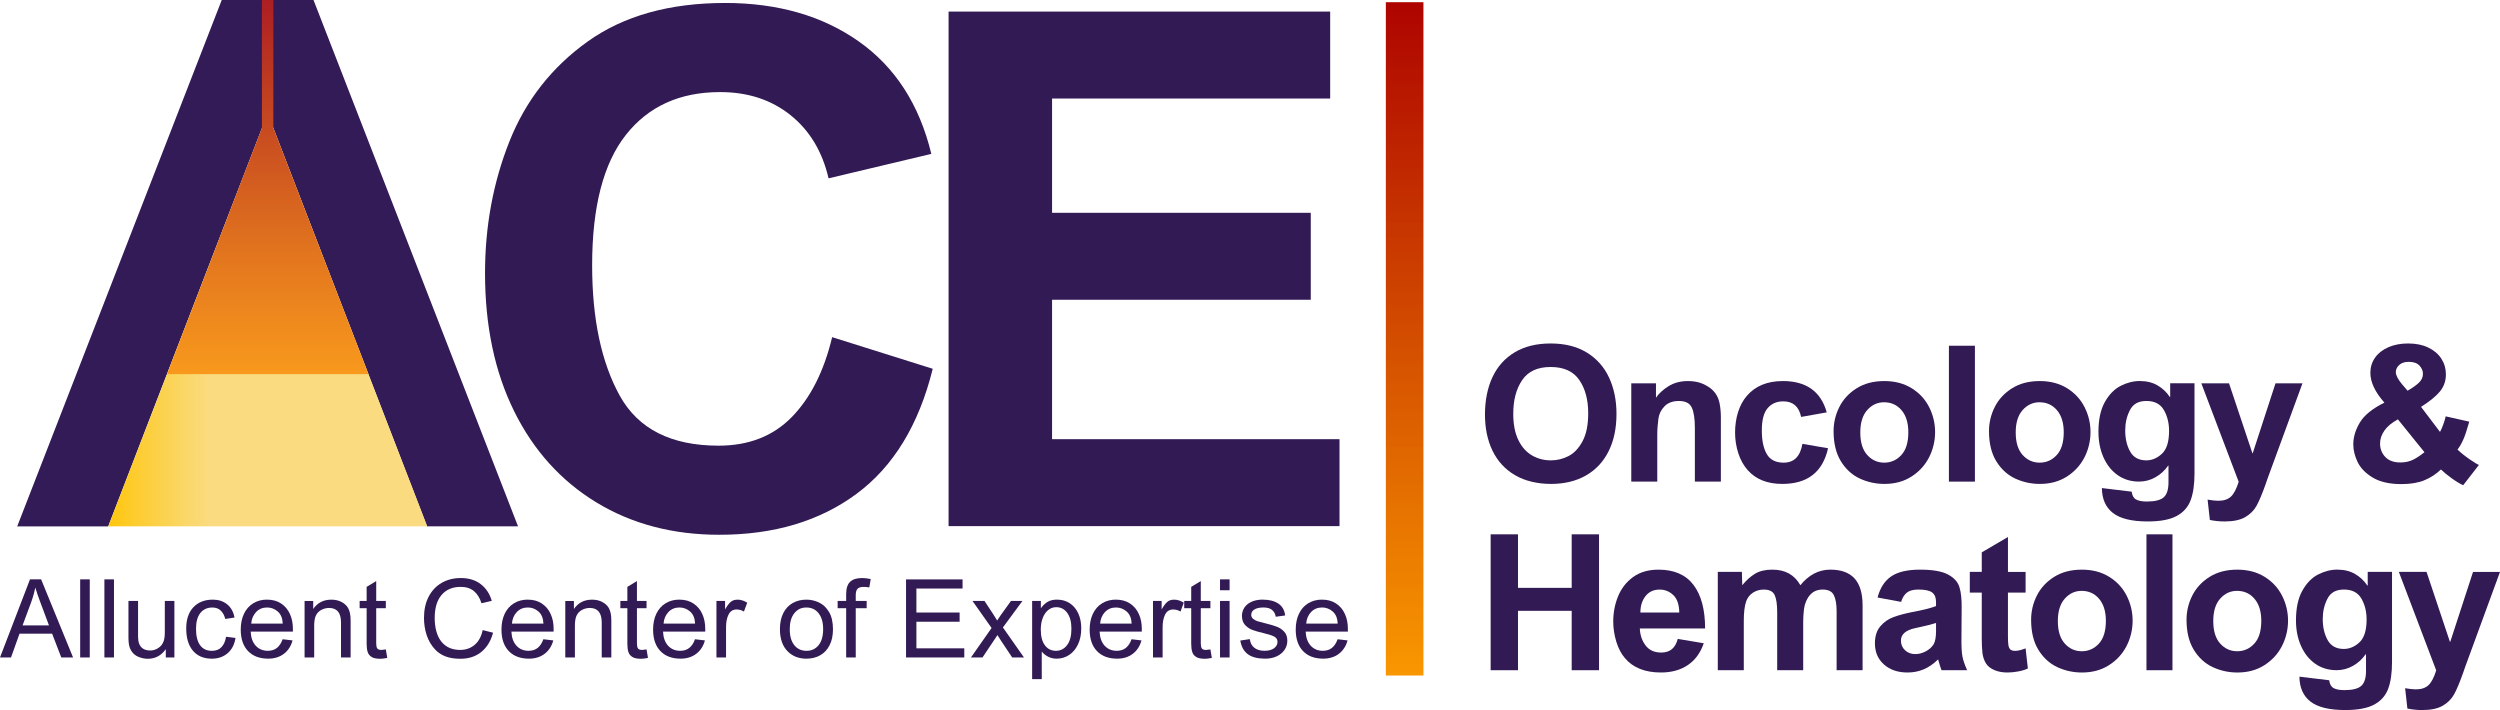 <?xml version="1.0" encoding="UTF-8"?> <svg xmlns="http://www.w3.org/2000/svg" xmlns:xlink="http://www.w3.org/1999/xlink" id="Layer_1" data-name="Layer 1" viewBox="0 0 1636.59 464.83"><defs><style> .cls-1 { fill: url(#linear-gradient-2); } .cls-2 { fill: #321b56; } .cls-3 { fill: none; } .cls-4 { fill: url(#linear-gradient-3); } .cls-5 { fill: #321a54; } .cls-6 { fill: url(#linear-gradient); } .cls-7 { clip-path: url(#clippath); } </style><clipPath id="clippath"><rect class="cls-3" x="907.22" y="1.44" width="24.61" height="440.81"></rect></clipPath><linearGradient id="linear-gradient" x1="-3395.81" y1="2902.47" x2="-3395.81" y2="-1682.53" gradientTransform="translate(1246 280.48) scale(.1 -.1)" gradientUnits="userSpaceOnUse"><stop offset="0" stop-color="#ac0000"></stop><stop offset="0" stop-color="#ac0100"></stop><stop offset="0" stop-color="#ad0100"></stop><stop offset=".01" stop-color="#ad0200"></stop><stop offset=".02" stop-color="#ad0200"></stop><stop offset=".02" stop-color="#ae0300"></stop><stop offset=".02" stop-color="#ae0400"></stop><stop offset=".03" stop-color="#ae0400"></stop><stop offset=".03" stop-color="#af0500"></stop><stop offset=".04" stop-color="#af0500"></stop><stop offset=".04" stop-color="#af0600"></stop><stop offset=".04" stop-color="#af0700"></stop><stop offset=".05" stop-color="#b00700"></stop><stop offset=".05" stop-color="#b00800"></stop><stop offset=".05" stop-color="#b00800"></stop><stop offset=".06" stop-color="#b10900"></stop><stop offset=".06" stop-color="#b10a00"></stop><stop offset=".07" stop-color="#b10a00"></stop><stop offset=".07" stop-color="#b20b00"></stop><stop offset=".07" stop-color="#b20b00"></stop><stop offset=".08" stop-color="#b20c00"></stop><stop offset=".08" stop-color="#b30d00"></stop><stop offset=".09" stop-color="#b30d00"></stop><stop offset=".09" stop-color="#b30e00"></stop><stop offset=".09" stop-color="#b30e00"></stop><stop offset=".1" stop-color="#b40f00"></stop><stop offset=".1" stop-color="#b41000"></stop><stop offset=".11" stop-color="#b41000"></stop><stop offset=".11" stop-color="#b51100"></stop><stop offset=".11" stop-color="#b51100"></stop><stop offset=".12" stop-color="#b51200"></stop><stop offset=".12" stop-color="#b61300"></stop><stop offset=".12" stop-color="#b61300"></stop><stop offset=".13" stop-color="#b61400"></stop><stop offset=".13" stop-color="#b61400"></stop><stop offset=".14" stop-color="#b71500"></stop><stop offset=".14" stop-color="#b71600"></stop><stop offset=".14" stop-color="#b71600"></stop><stop offset=".15" stop-color="#b81700"></stop><stop offset=".15" stop-color="#b81700"></stop><stop offset=".16" stop-color="#b81800"></stop><stop offset=".16" stop-color="#b91800"></stop><stop offset=".16" stop-color="#b91900"></stop><stop offset=".17" stop-color="#b91a00"></stop><stop offset=".17" stop-color="#b91a00"></stop><stop offset=".18" stop-color="#ba1b00"></stop><stop offset=".18" stop-color="#ba1b00"></stop><stop offset=".18" stop-color="#ba1c00"></stop><stop offset=".19" stop-color="#bb1d00"></stop><stop offset=".19" stop-color="#bb1d00"></stop><stop offset=".2" stop-color="#bb1e00"></stop><stop offset=".2" stop-color="#bc1e00"></stop><stop offset=".2" stop-color="#bc1f00"></stop><stop offset=".21" stop-color="#bc2000"></stop><stop offset=".21" stop-color="#bd2000"></stop><stop offset=".21" stop-color="#bd2100"></stop><stop offset=".22" stop-color="#bd2100"></stop><stop offset=".22" stop-color="#bd2200"></stop><stop offset=".23" stop-color="#be2300"></stop><stop offset=".23" stop-color="#be2300"></stop><stop offset=".23" stop-color="#be2400"></stop><stop offset=".24" stop-color="#bf2400"></stop><stop offset=".24" stop-color="#bf2500"></stop><stop offset=".25" stop-color="#bf2600"></stop><stop offset=".25" stop-color="#c02600"></stop><stop offset=".25" stop-color="#c02700"></stop><stop offset=".26" stop-color="#c02700"></stop><stop offset=".26" stop-color="#c02800"></stop><stop offset=".27" stop-color="#c12900"></stop><stop offset=".27" stop-color="#c12900"></stop><stop offset=".27" stop-color="#c12a00"></stop><stop offset=".28" stop-color="#c22a00"></stop><stop offset=".28" stop-color="#c22b00"></stop><stop offset=".29" stop-color="#c22c00"></stop><stop offset=".29" stop-color="#c32c00"></stop><stop offset=".29" stop-color="#c32d00"></stop><stop offset=".3" stop-color="#c32d00"></stop><stop offset=".3" stop-color="#c42e00"></stop><stop offset=".3" stop-color="#c42f00"></stop><stop offset=".31" stop-color="#c42f00"></stop><stop offset=".31" stop-color="#c43000"></stop><stop offset=".32" stop-color="#c53000"></stop><stop offset=".32" stop-color="#c53100"></stop><stop offset=".32" stop-color="#c53200"></stop><stop offset=".33" stop-color="#c63200"></stop><stop offset=".33" stop-color="#c63300"></stop><stop offset=".34" stop-color="#c63300"></stop><stop offset=".34" stop-color="#c73400"></stop><stop offset=".34" stop-color="#c73500"></stop><stop offset=".35" stop-color="#c73500"></stop><stop offset=".35" stop-color="#c73600"></stop><stop offset=".36" stop-color="#c83600"></stop><stop offset=".36" stop-color="#c83700"></stop><stop offset=".36" stop-color="#c83800"></stop><stop offset=".37" stop-color="#c93800"></stop><stop offset=".37" stop-color="#c93900"></stop><stop offset=".38" stop-color="#c93900"></stop><stop offset=".38" stop-color="#ca3a00"></stop><stop offset=".38" stop-color="#ca3b00"></stop><stop offset=".39" stop-color="#ca3b00"></stop><stop offset=".39" stop-color="#cb3c00"></stop><stop offset=".39" stop-color="#cb3c00"></stop><stop offset=".4" stop-color="#cb3d00"></stop><stop offset=".4" stop-color="#cb3e00"></stop><stop offset=".41" stop-color="#cc3e00"></stop><stop offset=".41" stop-color="#cc3f00"></stop><stop offset=".41" stop-color="#cc3f00"></stop><stop offset=".42" stop-color="#cd4000"></stop><stop offset=".42" stop-color="#cd4100"></stop><stop offset=".43" stop-color="#cd4100"></stop><stop offset=".43" stop-color="#ce4200"></stop><stop offset=".43" stop-color="#ce4200"></stop><stop offset=".44" stop-color="#ce4300"></stop><stop offset=".44" stop-color="#ce4400"></stop><stop offset=".45" stop-color="#cf4400"></stop><stop offset=".45" stop-color="#cf4500"></stop><stop offset=".45" stop-color="#cf4500"></stop><stop offset=".46" stop-color="#d04600"></stop><stop offset=".46" stop-color="#d04700"></stop><stop offset=".46" stop-color="#d04700"></stop><stop offset=".47" stop-color="#d14800"></stop><stop offset=".47" stop-color="#d14800"></stop><stop offset=".48" stop-color="#d14900"></stop><stop offset=".48" stop-color="#d14a00"></stop><stop offset=".48" stop-color="#d24a00"></stop><stop offset=".49" stop-color="#d24b00"></stop><stop offset=".49" stop-color="#d24b00"></stop><stop offset=".5" stop-color="#d34c00"></stop><stop offset=".5" stop-color="#d34c00"></stop><stop offset=".5" stop-color="#d34d00"></stop><stop offset=".51" stop-color="#d44e00"></stop><stop offset=".51" stop-color="#d44e00"></stop><stop offset=".52" stop-color="#d44f00"></stop><stop offset=".52" stop-color="#d54f00"></stop><stop offset=".52" stop-color="#d55000"></stop><stop offset=".53" stop-color="#d55100"></stop><stop offset=".53" stop-color="#d55100"></stop><stop offset=".54" stop-color="#d65200"></stop><stop offset=".54" stop-color="#d65200"></stop><stop offset=".54" stop-color="#d65300"></stop><stop offset=".55" stop-color="#d75400"></stop><stop offset=".55" stop-color="#d75400"></stop><stop offset=".55" stop-color="#d75500"></stop><stop offset=".56" stop-color="#d85500"></stop><stop offset=".56" stop-color="#d85600"></stop><stop offset=".57" stop-color="#d85700"></stop><stop offset=".57" stop-color="#d85700"></stop><stop offset=".57" stop-color="#d95800"></stop><stop offset=".58" stop-color="#d95800"></stop><stop offset=".58" stop-color="#d95900"></stop><stop offset=".59" stop-color="#da5a00"></stop><stop offset=".59" stop-color="#da5a00"></stop><stop offset=".59" stop-color="#da5b00"></stop><stop offset=".6" stop-color="#db5b00"></stop><stop offset=".6" stop-color="#db5c00"></stop><stop offset=".61" stop-color="#db5d00"></stop><stop offset=".61" stop-color="#dc5d00"></stop><stop offset=".61" stop-color="#dc5e00"></stop><stop offset=".62" stop-color="#dc5e00"></stop><stop offset=".62" stop-color="#dc5f00"></stop><stop offset=".62" stop-color="#dd6000"></stop><stop offset=".63" stop-color="#dd6000"></stop><stop offset=".63" stop-color="#dd6100"></stop><stop offset=".64" stop-color="#de6100"></stop><stop offset=".64" stop-color="#de6200"></stop><stop offset=".64" stop-color="#de6300"></stop><stop offset=".65" stop-color="#df6300"></stop><stop offset=".65" stop-color="#df6400"></stop><stop offset=".66" stop-color="#df6400"></stop><stop offset=".66" stop-color="#df6500"></stop><stop offset=".66" stop-color="#e06600"></stop><stop offset=".67" stop-color="#e06600"></stop><stop offset=".67" stop-color="#e06700"></stop><stop offset=".68" stop-color="#e16700"></stop><stop offset=".68" stop-color="#e16800"></stop><stop offset=".68" stop-color="#e16900"></stop><stop offset=".69" stop-color="#e26900"></stop><stop offset=".69" stop-color="#e26a00"></stop><stop offset=".7" stop-color="#e26a00"></stop><stop offset=".7" stop-color="#e26b00"></stop><stop offset=".7" stop-color="#e36c00"></stop><stop offset=".71" stop-color="#e36c00"></stop><stop offset=".71" stop-color="#e36d00"></stop><stop offset=".71" stop-color="#e46d00"></stop><stop offset=".72" stop-color="#e46e00"></stop><stop offset=".72" stop-color="#e46f00"></stop><stop offset=".73" stop-color="#e56f00"></stop><stop offset=".73" stop-color="#e57000"></stop><stop offset=".73" stop-color="#e57000"></stop><stop offset=".74" stop-color="#e67100"></stop><stop offset=".74" stop-color="#e67200"></stop><stop offset=".75" stop-color="#e67200"></stop><stop offset=".75" stop-color="#e67300"></stop><stop offset=".75" stop-color="#e77300"></stop><stop offset=".76" stop-color="#e77400"></stop><stop offset=".76" stop-color="#e77500"></stop><stop offset=".77" stop-color="#e87500"></stop><stop offset=".77" stop-color="#e87600"></stop><stop offset=".77" stop-color="#e87600"></stop><stop offset=".78" stop-color="#e97700"></stop><stop offset=".78" stop-color="#e97800"></stop><stop offset=".79" stop-color="#e97800"></stop><stop offset=".79" stop-color="#e97900"></stop><stop offset=".79" stop-color="#ea7900"></stop><stop offset=".8" stop-color="#ea7a00"></stop><stop offset=".8" stop-color="#ea7b00"></stop><stop offset=".8" stop-color="#eb7b00"></stop><stop offset=".81" stop-color="#eb7c00"></stop><stop offset=".81" stop-color="#eb7c00"></stop><stop offset=".82" stop-color="#ec7d00"></stop><stop offset=".82" stop-color="#ec7d00"></stop><stop offset=".82" stop-color="#ec7e00"></stop><stop offset=".83" stop-color="#ed7f00"></stop><stop offset=".83" stop-color="#ed7f00"></stop><stop offset=".84" stop-color="#ed8000"></stop><stop offset=".84" stop-color="#ed8000"></stop><stop offset=".84" stop-color="#ee8100"></stop><stop offset=".85" stop-color="#ee8200"></stop><stop offset=".85" stop-color="#ee8200"></stop><stop offset=".86" stop-color="#ef8300"></stop><stop offset=".86" stop-color="#ef8300"></stop><stop offset=".86" stop-color="#ef8400"></stop><stop offset=".87" stop-color="#f08500"></stop><stop offset=".87" stop-color="#f08500"></stop><stop offset=".88" stop-color="#f08600"></stop><stop offset=".88" stop-color="#f08600"></stop><stop offset=".88" stop-color="#f18700"></stop><stop offset=".89" stop-color="#f18800"></stop><stop offset=".89" stop-color="#f18800"></stop><stop offset=".89" stop-color="#f28900"></stop><stop offset=".9" stop-color="#f28900"></stop><stop offset=".9" stop-color="#f28a00"></stop><stop offset=".91" stop-color="#f38b00"></stop><stop offset=".91" stop-color="#f38b00"></stop><stop offset=".91" stop-color="#f38c00"></stop><stop offset=".92" stop-color="#f48c00"></stop><stop offset=".92" stop-color="#f48d00"></stop><stop offset=".93" stop-color="#f48e00"></stop><stop offset=".93" stop-color="#f48e00"></stop><stop offset=".93" stop-color="#f58f00"></stop><stop offset=".94" stop-color="#f58f00"></stop><stop offset=".94" stop-color="#f59000"></stop><stop offset=".95" stop-color="#f69100"></stop><stop offset=".95" stop-color="#f69100"></stop><stop offset=".95" stop-color="#f69200"></stop><stop offset=".96" stop-color="#f79200"></stop><stop offset=".96" stop-color="#f79300"></stop><stop offset=".96" stop-color="#f79400"></stop><stop offset=".97" stop-color="#f79400"></stop><stop offset=".97" stop-color="#f89500"></stop><stop offset=".98" stop-color="#f89500"></stop><stop offset=".98" stop-color="#f89600"></stop><stop offset=".98" stop-color="#f99700"></stop><stop offset=".99" stop-color="#f99700"></stop><stop offset=".99" stop-color="#f99800"></stop><stop offset="1" stop-color="#fa9800"></stop><stop offset="1" stop-color="#fa9900"></stop></linearGradient><linearGradient id="linear-gradient-2" x1="33.66" y1="267.03" x2="137.01" y2="267.03" gradientTransform="translate(0 476.49) scale(1 -1)" gradientUnits="userSpaceOnUse"><stop offset=".35" stop-color="#ffc60b"></stop><stop offset=".54" stop-color="#fdcc30"></stop><stop offset=".85" stop-color="#fad768"></stop><stop offset="1" stop-color="#fadb7f"></stop></linearGradient><linearGradient id="linear-gradient-3" x1="175.28" y1="231.55" x2="175.28" y2="476.49" gradientTransform="translate(0 476.49) scale(1 -1)" gradientUnits="userSpaceOnUse"><stop offset="0" stop-color="#f8991d"></stop><stop offset=".28" stop-color="#e57a1e"></stop><stop offset=".88" stop-color="#b62e22"></stop><stop offset="1" stop-color="#ac1e23"></stop></linearGradient></defs><path class="cls-5" d="M474.66,1.94c34.5,0,63.67,8.39,87.5,25.17,23.84,16.78,39.69,41.32,47.52,73.63l-67.27,16c-4.08-17.57-12.4-31.36-24.94-41.4-12.54-10.04-27.91-15.06-46.1-15.06-26.35,0-46.89,9.33-61.63,28-14.74,18.66-22.1,47.11-22.1,85.38,0,35.13,6.03,63.59,18.1,85.4,12.08,21.79,33.65,32.69,64.69,32.69,19.76,0,35.76-6.27,47.98-18.81,12.23-12.55,21.02-29.96,26.35-52.23l65.85,20.71c-9.1,36.7-25.72,63.98-49.88,81.85-24.14,17.88-54.08,26.81-89.83,26.81-30.43,0-57.25-7.05-80.46-21.17-23.21-14.11-41.17-34.03-53.88-59.75-12.7-25.72-19.04-55.83-19.04-90.33,0-30.72,5.33-59.49,16-86.31,10.67-26.82,27.76-48.61,51.27-65.4,23.53-16.78,53.48-25.17,89.85-25.17Z"></path><path class="cls-5" d="M870.78,64.5h-182.06v74.81h169.35v56.92h-169.35v91.27h188.17v56.92h-255.92V7.58h249.81v56.92Z"></path><g class="cls-7"><path class="cls-6" d="M907.22,1.44v440.81h24.61V1.44h-24.61Z"></path></g><path class="cls-5" d="M1015.11,224.85c9.34,0,17.25,1.99,23.71,5.96,6.47,3.97,11.32,9.44,14.54,16.4,3.23,6.96,4.85,14.87,4.85,23.73,0,9.45-1.72,17.6-5.17,24.48-3.43,6.88-8.38,12.16-14.83,15.85-6.46,3.68-14.08,5.52-22.85,5.52s-17.05-1.9-23.56-5.71c-6.5-3.82-11.41-9.15-14.73-15.98-3.31-6.83-4.96-14.76-4.96-23.79s1.65-17.53,4.96-24.52c3.32-7,8.19-12.4,14.6-16.21,6.43-3.82,14.24-5.73,23.44-5.73ZM990.63,270.81c0,6.96,1.11,12.72,3.35,17.27,2.23,4.56,5.21,7.91,8.94,10.06,3.73,2.16,7.84,3.23,12.31,3.23,4.14,0,8.03-.95,11.67-2.85,3.64-1.9,6.68-5.15,9.13-9.75,2.44-4.59,3.67-10.67,3.67-18.21,0-8.86-1.95-16.13-5.83-21.79-3.89-5.68-10.14-8.52-18.75-8.52s-14.76,2.86-18.65,8.58c-3.89,5.71-5.83,13.04-5.83,21.98Z"></path><path class="cls-5" d="M1105.03,249.45c3.82,0,7.13.64,9.94,1.92,2.82,1.28,5.05,2.79,6.71,4.54,1.98,2.16,3.29,4.7,3.92,7.65.63,2.93.94,6.18.94,9.75v41.98h-17.02v-35.17c0-5.96-.67-10.38-2-13.27-1.32-2.9-4.14-4.35-8.44-4.35-4.06,0-7.2,1.16-9.44,3.48-2.24,2.32-3.56,5.01-3.98,8.06-.25,1.99-.44,3.77-.56,5.35-.13,1.57-.19,3.35-.19,5.33v30.56h-17.02v-64.35h16.17v9.44c1.82-2.72,4.53-5.22,8.13-7.5,3.61-2.28,7.9-3.42,12.85-3.42Z"></path><path class="cls-5" d="M1143.54,259.14c5.55-6.46,13.42-9.69,23.6-9.69,15.32,0,24.89,6.83,28.71,20.5l-16.77,2.98c-1.42-6.79-5.31-10.19-11.69-10.19-4.31,0-7.72,1.49-10.25,4.48-2.53,2.97-3.79,7.81-3.79,14.52s1.07,11.7,3.23,15.48c2.15,3.77,5.84,5.65,11.06,5.65,3.39,0,6.09-1.01,8.13-3.04,2.04-2.03,3.43-5.11,4.17-9.27l16.77,2.88c-3.47,15.57-13.45,23.35-29.94,23.35-9.77,0-17.3-2.98-22.6-8.96-2.74-3.05-4.81-6.78-6.23-11.17-1.41-4.39-2.1-8.9-2.1-13.54s.66-9.28,1.98-13.42c1.33-4.15,3.24-7.67,5.73-10.56Z"></path><path class="cls-5" d="M1233.49,249.45c6.96,0,12.96,1.58,18,4.73,5.05,3.14,8.86,7.28,11.44,12.42,2.57,5.13,3.85,10.55,3.85,16.27s-1.35,11.53-4.04,16.71c-2.7,5.17-6.55,9.33-11.56,12.48-5,3.16-10.85,4.73-17.56,4.73-5.72,0-11.11-1.18-16.17-3.54-5.04-2.36-9.16-6.13-12.35-11.31-3.18-5.18-4.77-11.74-4.77-19.69,0-5.55,1.26-10.83,3.77-15.83,2.53-5.01,6.3-9.09,11.31-12.23,5.01-3.15,11.04-4.73,18.08-4.73ZM1217.82,283.12c0,6.46,1.51,11.37,4.54,14.73,3.03,3.35,6.73,5.02,11.13,5.02s8.11-1.65,11.17-4.96c3.07-3.32,4.6-8.29,4.6-14.92,0-6.14-1.47-10.94-4.42-14.42-2.93-3.48-6.76-5.23-11.48-5.23-4.31,0-7.97,1.7-11,5.1-3.03,3.39-4.54,8.28-4.54,14.67Z"></path><path class="cls-5" d="M1292.85,315.29h-17.02v-88.96h17.02v88.96Z"></path><path class="cls-5" d="M1335.23,249.45c6.96,0,12.96,1.58,18,4.73,5.05,3.14,8.86,7.28,11.44,12.42,2.57,5.13,3.85,10.55,3.85,16.27s-1.35,11.53-4.04,16.71c-2.7,5.17-6.55,9.33-11.56,12.48-5,3.16-10.85,4.73-17.56,4.73-5.72,0-11.11-1.18-16.17-3.54-5.04-2.36-9.16-6.13-12.35-11.31-3.18-5.18-4.77-11.74-4.77-19.69,0-5.55,1.26-10.83,3.77-15.83,2.53-5.01,6.3-9.09,11.31-12.23,5.01-3.15,11.04-4.73,18.08-4.73ZM1319.56,283.12c0,6.46,1.51,11.37,4.54,14.73,3.03,3.35,6.73,5.02,11.13,5.02s8.11-1.65,11.17-4.96c3.07-3.32,4.6-8.29,4.6-14.92,0-6.14-1.47-10.94-4.42-14.42-2.93-3.48-6.76-5.23-11.48-5.23-4.31,0-7.97,1.7-11,5.1-3.03,3.39-4.54,8.28-4.54,14.67Z"></path><path class="cls-5" d="M1400.93,249.45c4.39,0,8.21.95,11.48,2.85,3.28,1.91,5.96,4.43,8.04,7.58h.23v-8.96h15.92v58.9c0,7.19-.83,13.05-2.5,17.56-1.66,4.51-4.7,7.97-9.13,10.38-4.43,2.4-10.74,3.6-18.94,3.6-10.43,0-18.03-1.84-22.79-5.52-4.77-3.68-7.19-9.13-7.27-16.33l19.5,2.35c.33,2.57,1.3,4.28,2.92,5.15,1.61.88,3.95,1.31,7.02,1.31,5.3,0,8.99-.93,11.06-2.79,2.07-1.86,3.1-5.11,3.1-9.75v-10.94h-.25c-2.16,3.16-4.91,5.68-8.27,7.58-3.35,1.91-6.93,2.85-10.73,2.85-5.31,0-9.97-1.4-13.98-4.21-4.02-2.82-7.13-6.71-9.33-11.69-2.2-4.97-3.29-10.52-3.29-16.65,0-8.04,1.39-14.54,4.17-19.5,2.78-4.97,6.23-8.51,10.38-10.63,4.14-2.11,8.36-3.17,12.67-3.17ZM1391.24,281.75c0,5.39,1.07,10.01,3.23,13.85,2.15,3.85,5.67,5.77,10.56,5.77,3.72,0,7.14-1.44,10.25-4.33,3.11-2.9,4.67-7.88,4.67-14.92,0-5.22-1.14-9.8-3.42-13.73-2.28-3.93-6.07-5.9-11.38-5.9s-8.74,1.99-10.81,5.96c-2.07,3.97-3.1,8.41-3.1,13.29Z"></path><path class="cls-5" d="M1474.48,296.66h.25l14.9-45.73h17.65l-22.73,62-1.5,4.33c-2.16,6.05-4.08,10.63-5.77,13.73-1.7,3.11-4.18,5.61-7.46,7.52-3.27,1.9-7.76,2.85-13.48,2.85-3.39,0-6.62-.33-9.69-.98l-1.48-13.31c2.89.5,5.24.75,7.06.75,3.57,0,6.32-.93,8.27-2.79,1.94-1.86,3.61-5.07,5.02-9.63l-24.46-64.48h18.13l15.29,45.73Z"></path><path class="cls-5" d="M1576.59,224.85c4.96,0,9.3.89,13.02,2.67,3.73,1.78,6.59,4.2,8.58,7.27,1.98,3.07,2.98,6.51,2.98,10.31,0,4.31-1.31,8.04-3.92,11.19-2.6,3.14-6.72,6.49-12.35,10.06l12.42,16.4c.67-1.17,1.36-2.76,2.1-4.79.75-2.03,1.29-3.82,1.63-5.4l15.42,3.48c-1.5,5.38-2.83,9.35-4,11.92-1.16,2.57-2.39,4.68-3.71,6.33,2.23,2.16,4.92,4.31,8.06,6.46,3.15,2.16,5.15,3.35,5.98,3.6l-10.31,13.29c-2.07-.91-4.6-2.43-7.58-4.58-2.97-2.15-5.29-4.06-6.96-5.73-3.22,3.07-6.87,5.44-10.94,7.1-4.06,1.65-9.02,2.48-14.9,2.48-7.79,0-14.05-1.41-18.77-4.23-4.71-2.82-8.02-6.21-9.94-10.19-1.91-3.97-2.85-7.82-2.85-11.56,0-4.8,1.45-9.6,4.35-14.4,2.9-4.8,8.24-9.11,16.02-12.94-6.13-6.94-9.19-13.44-9.19-19.5,0-3.64.99-6.91,2.98-9.81,1.98-2.9,4.86-5.2,8.63-6.9,3.78-1.69,8.19-2.54,13.25-2.54ZM1568.38,243.6c0,1.99,1.32,4.6,3.98,7.83l3.73,4.35c3.05-1.73,5.49-3.45,7.31-5.15,1.83-1.71,2.75-3.68,2.75-5.92,0-1.98-.77-3.78-2.31-5.4-1.53-1.63-3.86-2.44-7-2.44-2.66,0-4.73.69-6.23,2.06-1.49,1.36-2.23,2.91-2.23,4.65ZM1558.07,290.31c0,3.49,1.14,6.43,3.42,8.83,2.28,2.41,5.57,3.6,9.88,3.6,3.15,0,5.93-.59,8.33-1.79,2.4-1.21,4.88-2.84,7.44-4.92l-17.38-21.5c-3.99,2.16-6.93,4.6-8.83,7.33-1.91,2.74-2.85,5.55-2.85,8.44Z"></path><path class="cls-5" d="M993.73,384.83h35.15v-35.04h17.9v88.96h-17.9v-38.88h-35.15v38.88h-17.9v-88.96h17.9v35.04Z"></path><path class="cls-5" d="M1085.66,372.91c10.26,0,17.92,3.33,22.98,10,5.05,6.67,7.58,16.17,7.58,28.5h-42.73c.17,4.31,1.42,8.02,3.77,11.13,2.36,3.1,5.78,4.65,10.25,4.65,2.82,0,5.11-.72,6.9-2.17,1.79-1.44,3.09-3.7,3.92-6.77l17.02,2.85c-2.16,6.29-5.64,11.06-10.44,14.29-4.81,3.24-10.68,4.85-17.63,4.85-10.36,0-18.19-3.11-23.48-9.33-2.49-2.89-4.4-6.53-5.73-10.92-1.32-4.39-1.98-8.74-1.98-13.06,0-5.88,1.05-11.4,3.17-16.56,2.11-5.18,5.38-9.38,9.81-12.6,4.43-3.23,9.96-4.85,16.58-4.85ZM1073.86,400.98h25.46c-.08-5.21-1.39-9.01-3.92-11.42-2.53-2.4-5.49-3.6-8.88-3.6-3.97,0-7.08,1.43-9.31,4.29-2.24,2.85-3.35,6.43-3.35,10.73Z"></path><path class="cls-5" d="M1160.31,372.91c8.36,0,14.45,3.4,18.27,10.19,5.54-6.79,12.08-10.19,19.63-10.19,7.13,0,12.42,1.95,15.9,5.83,3.47,3.89,5.21,9.73,5.21,17.52v42.48h-17v-38.52c0-4.63-.6-8.16-1.81-10.6-1.2-2.44-3.62-3.67-7.27-3.67s-6.27,1.2-8.38,3.6c-2.11,2.41-3.42,5.51-3.92,9.31-.33,2.99-.5,5.64-.5,7.96v31.92h-17.02v-37.9c0-5.21-.56-8.99-1.69-11.35-1.11-2.36-3.49-3.54-7.13-3.54-2.66,0-5.04.7-7.15,2.1-2.11,1.41-3.58,3.35-4.42,5.83-.99,2.99-1.48,7.18-1.48,12.56v32.29h-17.02v-64.35h15.77l.25,8.71c2.65-3.23,5.44-5.74,8.38-7.52,2.94-1.78,6.73-2.67,11.38-2.67Z"></path><path class="cls-5" d="M1256.96,372.91c8.19,0,14.28,1.06,18.25,3.17,3.98,2.11,6.49,4.89,7.52,8.33,1.04,3.43,1.52,7.96,1.44,13.58l-.13,18.77c-.08,5.88.11,10.14.6,12.79.5,2.66,1.54,5.72,3.13,9.19h-16.77c-.42-.92-1.17-3.28-2.25-7.08-3.06,2.99-6.22,5.17-9.5,6.54-3.27,1.36-6.77,2.04-10.5,2.04-6.38,0-11.53-1.76-15.46-5.27-3.93-3.53-5.9-8.11-5.9-13.75,0-4.72,1.18-8.46,3.54-11.23,2.36-2.78,5.23-4.78,8.63-6.02,3.4-1.25,7.42-2.33,12.04-3.25,7.13-1.32,12.39-2.64,15.79-3.96v-2.75c0-2.8-.83-4.84-2.5-6.13-1.66-1.29-4.68-1.94-9.06-1.94-3.39,0-5.92.69-7.58,2.06-1.66,1.36-2.89,3.36-3.71,6l-15.42-2.85c1.65-6.29,4.63-10.9,8.94-13.83,4.32-2.94,10.61-4.42,18.9-4.42ZM1256.71,410.54l-2.85.63c-6.29,1.33-9.44,4.07-9.44,8.21,0,2.49.89,4.58,2.67,6.27,1.78,1.7,4.03,2.54,6.77,2.54,2.23,0,4.47-.57,6.71-1.73,2.23-1.17,3.97-2.7,5.21-4.6,1.08-1.73,1.63-4.71,1.63-8.94v-5.1c-3.24,1-6.8,1.91-10.69,2.73Z"></path><path class="cls-5" d="M1314.47,374.39h11.56v13.54h-11.56v28.33c0,2.72.1,4.75.31,6.08.21,1.32.64,2.27,1.29,2.85.67.58,1.71.88,3.13.88,1.73,0,4.01-.54,6.83-1.63l1.48,13.17c-1.74.83-3.85,1.48-6.33,1.94-2.49.46-4.85.69-7.08.69-3.22,0-6.08-.54-8.56-1.6-2.49-1.08-4.31-2.54-5.48-4.38-1.24-2.07-2-4.36-2.29-6.88-.29-2.53-.44-5.7-.44-9.52v-29.94h-7.83v-13.54h7.83v-12.79l17.15-10.06v22.85Z"></path><path class="cls-5" d="M1362.8,372.91c6.96,0,12.96,1.58,18,4.73,5.05,3.14,8.86,7.28,11.44,12.42,2.57,5.13,3.85,10.55,3.85,16.27s-1.35,11.53-4.04,16.71c-2.7,5.17-6.55,9.33-11.56,12.48-5,3.16-10.85,4.73-17.56,4.73-5.72,0-11.11-1.18-16.17-3.54-5.04-2.36-9.16-6.13-12.35-11.31-3.18-5.18-4.77-11.74-4.77-19.69,0-5.55,1.26-10.83,3.77-15.83,2.53-5.01,6.3-9.09,11.31-12.23,5.01-3.15,11.04-4.73,18.08-4.73ZM1347.14,406.58c0,6.46,1.51,11.37,4.54,14.73,3.03,3.35,6.73,5.02,11.13,5.02s8.11-1.65,11.17-4.96c3.07-3.32,4.6-8.29,4.6-14.92,0-6.14-1.47-10.94-4.42-14.42-2.93-3.48-6.76-5.23-11.48-5.23-4.31,0-7.97,1.7-11,5.1-3.03,3.39-4.54,8.28-4.54,14.67Z"></path><path class="cls-5" d="M1422.17,438.75h-17.02v-88.96h17.02v88.96Z"></path><path class="cls-5" d="M1464.54,372.91c6.96,0,12.96,1.58,18,4.73,5.05,3.14,8.86,7.28,11.44,12.42,2.57,5.13,3.85,10.55,3.85,16.27s-1.35,11.53-4.04,16.71c-2.7,5.17-6.55,9.33-11.56,12.48-5,3.16-10.85,4.73-17.56,4.73-5.72,0-11.11-1.18-16.17-3.54-5.04-2.36-9.16-6.13-12.35-11.31-3.18-5.18-4.77-11.74-4.77-19.69,0-5.55,1.26-10.83,3.77-15.83,2.53-5.01,6.3-9.09,11.31-12.23,5.01-3.15,11.04-4.73,18.08-4.73ZM1448.88,406.58c0,6.46,1.51,11.37,4.54,14.73,3.03,3.35,6.73,5.02,11.13,5.02s8.11-1.65,11.17-4.96c3.07-3.32,4.6-8.29,4.6-14.92,0-6.14-1.47-10.94-4.42-14.42-2.93-3.48-6.76-5.23-11.48-5.23-4.31,0-7.97,1.7-11,5.1-3.03,3.39-4.54,8.28-4.54,14.67Z"></path><path class="cls-5" d="M1530.24,372.91c4.39,0,8.21.95,11.48,2.85,3.28,1.91,5.96,4.43,8.04,7.58h.23v-8.96h15.92v58.9c0,7.19-.83,13.05-2.5,17.56-1.66,4.51-4.7,7.97-9.13,10.38-4.43,2.4-10.74,3.6-18.94,3.6-10.43,0-18.03-1.84-22.79-5.52-4.77-3.68-7.19-9.13-7.27-16.33l19.5,2.35c.33,2.57,1.3,4.28,2.92,5.15,1.61.88,3.95,1.31,7.02,1.31,5.3,0,8.99-.93,11.06-2.79,2.07-1.86,3.1-5.11,3.1-9.75v-10.94h-.25c-2.16,3.16-4.91,5.68-8.27,7.58-3.35,1.91-6.93,2.85-10.73,2.85-5.31,0-9.97-1.4-13.98-4.21-4.02-2.82-7.13-6.71-9.33-11.69-2.2-4.97-3.29-10.52-3.29-16.65,0-8.04,1.39-14.54,4.17-19.5,2.78-4.97,6.23-8.51,10.38-10.63,4.14-2.11,8.36-3.17,12.67-3.17ZM1520.55,405.2c0,5.39,1.07,10.01,3.23,13.85,2.15,3.85,5.67,5.77,10.56,5.77,3.72,0,7.14-1.44,10.25-4.33,3.11-2.9,4.67-7.88,4.67-14.92,0-5.22-1.14-9.8-3.42-13.73-2.28-3.93-6.07-5.9-11.38-5.9s-8.74,1.99-10.81,5.96c-2.07,3.97-3.1,8.41-3.1,13.29Z"></path><path class="cls-5" d="M1603.79,420.12h.25l14.9-45.73h17.65l-22.73,62-1.5,4.33c-2.16,6.05-4.08,10.63-5.77,13.73-1.7,3.11-4.18,5.61-7.46,7.52-3.27,1.9-7.76,2.85-13.48,2.85-3.39,0-6.62-.33-9.69-.98l-1.48-13.31c2.89.5,5.24.75,7.06.75,3.57,0,6.32-.93,8.27-2.79,1.94-1.86,3.61-5.07,5.02-9.63l-24.46-64.48h18.13l15.29,45.73Z"></path><path class="cls-5" d="M47.83,430.4h-7.71l-6-15.56H12.77l-5.56,15.56H0l19.63-51.13h7.29l20.92,51.13ZM20.35,394.4l-5.58,15h17.29l-6.29-16.85c-.77-2-1.65-4.64-2.65-7.92,0,.24-.29,1.44-.85,3.6-.57,2.17-1.21,4.22-1.92,6.17Z"></path><path class="cls-5" d="M58.76,430.4h-6.27v-51.13h6.27v51.13Z"></path><path class="cls-5" d="M74.61,430.4h-6.27v-51.13h6.27v51.13Z"></path><path class="cls-5" d="M90.4,417.11c0,2.86.67,5.04,2.02,6.52,1.36,1.47,3.35,2.21,5.98,2.21,1.76,0,3.46-.51,5.1-1.54,1.64-1.03,2.82-2.46,3.54-4.31.57-1.39.85-3.48.85-6.29v-20.29h6.27v37h-5.63v-5.44c-2.96,4.2-6.89,6.29-11.79,6.29-2,0-4.03-.42-6.08-1.25-2.04-.83-3.64-2.18-4.77-4.04-.67-1.08-1.14-2.29-1.4-3.63-.27-1.33-.4-2.95-.4-4.85v-24.08h6.29v23.71Z"></path><path class="cls-5" d="M139.4,392.55c3.67,0,6.76,1.02,9.27,3.04,2.53,2.03,4.15,4.92,4.85,8.67l-6.06.94c-.53-2.23-1.49-4.04-2.88-5.42-1.38-1.39-3.23-2.08-5.56-2.08-3.33,0-5.95,1.2-7.85,3.58-1.91,2.38-2.85,5.85-2.85,10.42s.89,8.23,2.67,10.69c1.79,2.45,4.35,3.67,7.69,3.67,2.72,0,4.84-.82,6.35-2.46,1.53-1.65,2.51-3.9,2.94-6.75l6.21.77c-.67,4.29-2.4,7.64-5.19,10.02-2.78,2.38-6.22,3.56-10.31,3.56-5.28,0-9.4-1.72-12.35-5.17-2.95-3.46-4.42-8.33-4.42-14.63,0-5.9,1.55-10.52,4.67-13.85,3.13-3.33,7.4-5,12.83-5Z"></path><path class="cls-5" d="M174.87,392.55c3.57,0,6.63.85,9.17,2.54,2.55,1.7,4.47,3.97,5.75,6.83,1.29,2.85,1.94,6.04,1.94,9.56v2h-27.63c.18,3.95,1.29,7.03,3.33,9.25,2.05,2.21,4.68,3.31,7.88,3.31,2.43,0,4.44-.64,6.02-1.92,1.59-1.29,2.82-3.17,3.69-5.65l6.5.77c-1,3.72-2.9,6.65-5.69,8.77-2.78,2.11-6.19,3.17-10.23,3.17-5.67,0-10.08-1.67-13.25-5s-4.75-8-4.75-14c0-4,.71-7.47,2.13-10.42,1.43-2.96,3.44-5.23,6.04-6.83,2.59-1.59,5.63-2.4,9.1-2.4ZM164.46,408.25h20.63c-.14-3.51-1.22-6.15-3.25-7.92-2.02-1.76-4.33-2.65-6.96-2.65-2.95,0-5.36,1-7.25,3-1.88,2-2.93,4.52-3.17,7.56Z"></path><path class="cls-5" d="M216.81,392.55c2.67,0,4.96.53,6.88,1.58,1.93,1.04,3.34,2.38,4.25,4,.57,1.08.97,2.26,1.21,3.52.25,1.27.38,2.85.38,4.75v24h-6.29v-22.85c0-6.38-2.6-9.56-7.79-9.56-1.95,0-3.74.48-5.4,1.44-1.64.95-2.81,2.32-3.52,4.13-.57,1.53-.85,3.58-.85,6.15v20.71h-6.29v-37h5.65v5.23c2.8-4.05,6.73-6.08,11.79-6.08Z"></path><path class="cls-5" d="M246.28,393.4h6.29v4.73h-6.29v22.92c0,1.61.22,2.75.67,3.42.46.67,1.4,1,2.83,1,.33,0,1.26-.11,2.79-.35l.94,5.58c-1.92.38-3.47.56-4.65.56-2.43,0-4.29-.39-5.58-1.17-1.28-.79-2.15-1.89-2.6-3.29-.45-1.4-.67-3.22-.67-5.46v-23.21h-4.58v-4.73h4.58v-9.21l6.27-3.79v13Z"></path><path class="cls-5" d="M301.7,378.4c5.19,0,9.53,1.33,13,4,3.48,2.67,5.9,6.31,7.23,10.94l-6.73,1.56c-1.08-3.43-2.72-6.07-4.92-7.92-2.2-1.86-5.1-2.79-8.71-2.79-5.33,0-9.5,1.77-12.5,5.29-3,3.52-4.5,8.52-4.5,15s1.46,11.94,4.38,15.56c2.93,3.61,7.01,5.42,12.25,5.42,3.72,0,6.89-1.1,9.5-3.31,2.63-2.21,4.39-5.43,5.29-9.67l6.79,1.71c-1.43,5.38-3.98,9.56-7.65,12.56s-8.24,4.5-13.71,4.5c-3.77,0-6.98-.5-9.65-1.5s-4.93-2.47-6.79-4.42c-2.57-2.72-4.45-5.89-5.65-9.5-1.18-3.63-1.77-7.41-1.77-11.35,0-5.29,1.01-9.9,3.02-13.81,2.03-3.93,4.86-6.96,8.5-9.08,3.65-2.13,7.85-3.19,12.6-3.19Z"></path><path class="cls-5" d="M345.55,392.55c3.57,0,6.63.85,9.17,2.54,2.55,1.7,4.47,3.97,5.75,6.83,1.29,2.85,1.94,6.04,1.94,9.56v2h-27.63c.18,3.95,1.29,7.03,3.33,9.25,2.05,2.21,4.68,3.31,7.88,3.31,2.43,0,4.44-.64,6.02-1.92,1.59-1.29,2.82-3.17,3.69-5.65l6.5.77c-1,3.72-2.9,6.65-5.69,8.77-2.78,2.11-6.19,3.17-10.23,3.17-5.67,0-10.08-1.67-13.25-5s-4.75-8-4.75-14c0-4,.71-7.47,2.13-10.42,1.43-2.96,3.44-5.23,6.04-6.83,2.59-1.59,5.63-2.4,9.1-2.4ZM335.13,408.25h20.63c-.14-3.51-1.22-6.15-3.25-7.92-2.02-1.76-4.33-2.65-6.96-2.65-2.95,0-5.36,1-7.25,3-1.88,2-2.93,4.52-3.17,7.56Z"></path><path class="cls-5" d="M387.48,392.55c2.67,0,4.96.53,6.88,1.58,1.93,1.04,3.34,2.38,4.25,4,.57,1.08.97,2.26,1.21,3.52.25,1.27.38,2.85.38,4.75v24h-6.29v-22.85c0-6.38-2.6-9.56-7.79-9.56-1.95,0-3.74.48-5.4,1.44-1.64.95-2.81,2.32-3.52,4.13-.57,1.53-.85,3.58-.85,6.15v20.71h-6.29v-37h5.65v5.23c2.8-4.05,6.73-6.08,11.79-6.08Z"></path><path class="cls-5" d="M416.96,393.4h6.29v4.73h-6.29v22.92c0,1.61.22,2.75.67,3.42.46.67,1.4,1,2.83,1,.33,0,1.26-.11,2.79-.35l.94,5.58c-1.92.38-3.47.56-4.65.56-2.43,0-4.29-.39-5.58-1.17-1.28-.79-2.15-1.89-2.6-3.29-.45-1.4-.67-3.22-.67-5.46v-23.21h-4.58v-4.73h4.58v-9.21l6.27-3.79v13Z"></path><path class="cls-5" d="M444.81,392.55c3.57,0,6.63.85,9.17,2.54,2.55,1.7,4.47,3.97,5.75,6.83,1.29,2.85,1.94,6.04,1.94,9.56v2h-27.63c.18,3.95,1.29,7.03,3.33,9.25,2.05,2.21,4.68,3.31,7.88,3.31,2.43,0,4.44-.64,6.02-1.92,1.59-1.29,2.82-3.17,3.69-5.65l6.5.77c-1,3.72-2.9,6.65-5.69,8.77-2.78,2.11-6.19,3.17-10.23,3.17-5.67,0-10.08-1.67-13.25-5s-4.75-8-4.75-14c0-4,.71-7.47,2.13-10.42,1.43-2.96,3.44-5.23,6.04-6.83,2.59-1.59,5.63-2.4,9.1-2.4ZM434.39,408.25h20.63c-.14-3.51-1.22-6.15-3.25-7.92-2.02-1.76-4.33-2.65-6.96-2.65-2.95,0-5.36,1-7.25,3-1.88,2-2.93,4.52-3.17,7.56Z"></path><path class="cls-5" d="M482.81,392.55c2.14,0,4.26.67,6.35,2l-2.15,5.79c-1.52-.9-3.1-1.35-4.77-1.35-2.39,0-4.15,1.08-5.27,3.25-1.11,2.17-1.67,4.96-1.67,8.38v19.79h-6.29v-37h5.65v5.58c1.19-2.15,2.38-3.76,3.54-4.83,1.17-1.07,2.7-1.6,4.6-1.6Z"></path><path class="cls-5" d="M527.94,392.55c2.8,0,5.53.62,8.17,1.85,2.65,1.24,4.84,3.3,6.58,6.19,1.73,2.88,2.6,6.65,2.6,11.31,0,4.14-.74,7.66-2.23,10.54-1.47,2.88-3.52,5.06-6.15,6.54-2.61,1.47-5.6,2.21-8.98,2.21-4.96,0-9.01-1.55-12.15-4.65-3.47-3.38-5.21-8.26-5.21-14.65,0-4.14.73-7.66,2.21-10.56,1.48-2.9,3.53-5.09,6.15-6.56,2.63-1.48,5.63-2.23,9-2.23ZM517,411.9c0,4.47.98,7.95,2.96,10.44,1.98,2.47,4.65,3.71,7.98,3.71s5.93-1.22,7.92-3.67c2-2.46,3-5.95,3-10.48s-.98-7.83-2.94-10.38c-1.95-2.55-4.63-3.83-8.04-3.83s-5.88,1.25-7.88,3.75-3,5.99-3,10.46Z"></path><path class="cls-5" d="M564.29,378.4c1.61,0,3.51.22,5.71.65l-.92,5.5c-1.29-.23-2.54-.35-3.73-.35-1.85,0-3.17.41-3.96,1.23-.79.81-1.19,2.21-1.19,4.21v3.77h7.15v4.73h-7.15v32.27h-6.27v-32.27h-5.58v-4.73h5.58v-4.35c0-3.8.85-6.53,2.56-8.17,1.72-1.65,4.32-2.48,7.79-2.48Z"></path><path class="cls-5" d="M630.14,385.28h-30.23v15.71h28.29v6h-28.29v17.42h31.35v6h-38.13v-51.13h37v6Z"></path><path class="cls-5" d="M644.48,393.4l5.5,8.35,2.79,4.44c.57-.9,1.42-2.17,2.56-3.79l6.5-9h7.5l-12.79,17.35,13.79,19.65h-7.71l-7.15-10.71c-1.14-1.72-1.97-3.03-2.5-3.94l-9.79,14.65h-7.56l13.5-19.29-12.5-17.71h7.85Z"></path><path class="cls-5" d="M692.04,392.55c3.14,0,5.9.79,8.27,2.35,2.39,1.57,4.23,3.77,5.54,6.6,1.32,2.83,1.98,6.11,1.98,9.83,0,4.04-.72,7.56-2.15,10.56-1.43,3-3.38,5.3-5.83,6.9-2.45,1.6-5.17,2.4-8.17,2.4-1.96,0-3.77-.42-5.44-1.25s-3.09-1.96-4.27-3.4v18.06h-6.29v-51.21h5.71v4.79c1.39-1.9,2.9-3.32,4.54-4.25,1.64-.93,3.67-1.4,6.1-1.4ZM681.33,412.11c0,4.49.9,7.93,2.71,10.33,1.8,2.41,4.21,3.6,7.21,3.6s5.39-1.23,7.29-3.71c1.9-2.48,2.85-6.06,2.85-10.73,0-4.38-.91-7.82-2.71-10.33-1.81-2.53-4.21-3.79-7.21-3.79-1.96,0-3.7.61-5.23,1.83-1.52,1.21-2.72,2.93-3.6,5.17-.88,2.24-1.31,4.78-1.31,7.63Z"></path><path class="cls-5" d="M730.6,392.55c3.57,0,6.63.85,9.17,2.54,2.55,1.7,4.47,3.97,5.75,6.83,1.29,2.85,1.94,6.04,1.94,9.56v2h-27.63c.18,3.95,1.29,7.03,3.33,9.25,2.05,2.21,4.68,3.31,7.88,3.31,2.43,0,4.44-.64,6.02-1.92,1.59-1.29,2.82-3.17,3.69-5.65l6.5.77c-1,3.72-2.9,6.65-5.69,8.77-2.78,2.11-6.19,3.17-10.23,3.17-5.67,0-10.08-1.67-13.25-5s-4.75-8-4.75-14c0-4,.71-7.47,2.13-10.42,1.43-2.96,3.44-5.23,6.04-6.83,2.59-1.59,5.63-2.4,9.1-2.4ZM720.18,408.25h20.63c-.14-3.51-1.22-6.15-3.25-7.92-2.02-1.76-4.33-2.65-6.96-2.65-2.95,0-5.36,1-7.25,3-1.88,2-2.93,4.52-3.17,7.56Z"></path><path class="cls-5" d="M768.6,392.55c2.14,0,4.26.67,6.35,2l-2.15,5.79c-1.52-.9-3.1-1.35-4.77-1.35-2.39,0-4.15,1.08-5.27,3.25-1.11,2.17-1.67,4.96-1.67,8.38v19.79h-6.29v-37h5.65v5.58c1.19-2.15,2.38-3.76,3.54-4.83,1.17-1.07,2.7-1.6,4.6-1.6Z"></path><path class="cls-5" d="M786.08,393.4h6.29v4.73h-6.29v22.92c0,1.61.22,2.75.67,3.42.46.67,1.4,1,2.83,1,.33,0,1.26-.11,2.79-.35l.94,5.58c-1.92.38-3.47.56-4.65.56-2.43,0-4.29-.39-5.58-1.17-1.28-.79-2.15-1.89-2.6-3.29-.45-1.4-.67-3.22-.67-5.46v-23.21h-4.58v-4.73h4.58v-9.21l6.27-3.79v13Z"></path><path class="cls-5" d="M804.94,386.4h-6.27v-7.13h6.27v7.13ZM804.94,430.4h-6.27v-37h6.27v37Z"></path><path class="cls-5" d="M826.73,392.55c4.19,0,7.57.87,10.15,2.6,2.57,1.74,4.04,4.32,4.42,7.75l-6.15.85c-.28-1.84-1.06-3.32-2.35-4.42-1.28-1.09-3.18-1.65-5.71-1.65s-4.49.43-5.9,1.29c-1.41.85-2.1,2.04-2.1,3.56,0,1.04.42,1.91,1.25,2.6.83.7,1.82,1.22,2.96,1.58,1.15.35,2.9.81,5.23,1.38,3,.72,5.44,1.45,7.31,2.17,1.88.71,3.49,1.8,4.85,3.27,1.36,1.47,2.04,3.45,2.04,5.94,0,2.14-.6,4.1-1.79,5.9-1.2,1.78-2.9,3.2-5.1,4.25-2.21,1.04-4.74,1.56-7.6,1.56-4.96,0-8.75-.97-11.38-2.92-2.61-1.96-4.25-4.94-4.92-8.94l6.23-.94c.32,2.53,1.32,4.44,3.02,5.73,1.69,1.28,3.88,1.92,6.54,1.92s4.81-.55,6.31-1.67c1.5-1.13,2.25-2.52,2.25-4.19,0-1.57-.75-2.73-2.25-3.5-1.5-.76-3.8-1.5-6.9-2.21-3.04-.72-5.48-1.42-7.31-2.1-1.83-.69-3.43-1.78-4.79-3.25-1.35-1.48-2.02-3.46-2.02-5.94,0-2,.53-3.8,1.6-5.42,1.07-1.63,2.64-2.9,4.71-3.83,2.07-.93,4.53-1.4,7.4-1.4Z"></path><path class="cls-5" d="M865.5,392.55c3.57,0,6.63.85,9.17,2.54,2.55,1.7,4.47,3.97,5.75,6.83,1.29,2.85,1.94,6.04,1.94,9.56v2h-27.63c.18,3.95,1.29,7.03,3.33,9.25,2.05,2.21,4.68,3.31,7.88,3.31,2.43,0,4.44-.64,6.02-1.92,1.59-1.29,2.82-3.17,3.69-5.65l6.5.77c-1,3.72-2.9,6.65-5.69,8.77-2.78,2.11-6.19,3.17-10.23,3.17-5.67,0-10.08-1.67-13.25-5s-4.75-8-4.75-14c0-4,.71-7.47,2.13-10.42,1.43-2.96,3.44-5.23,6.04-6.83,2.59-1.59,5.63-2.4,9.1-2.4ZM855.08,408.25h20.63c-.14-3.51-1.22-6.15-3.25-7.92-2.02-1.76-4.33-2.65-6.96-2.65-2.95,0-5.36,1-7.25,3-1.88,2-2.93,4.52-3.17,7.56Z"></path><g><path class="cls-2" d="M175.18,74.33l-72.85,188.54-31.51,81.72H11.26L145.16,0h60.07l133.9,344.57h-59.56l-31.51-81.72-72.85-188.54-.02.02Z"></path><g><polygon class="cls-1" points="70.87 344.57 279.69 344.57 175.26 74.33 70.87 344.57"></polygon><polygon class="cls-4" points="178.94 83.77 178.94 0 171.46 0 171.46 83.71 109.34 244.94 241.21 244.94 178.94 83.77"></polygon></g></g></svg> 